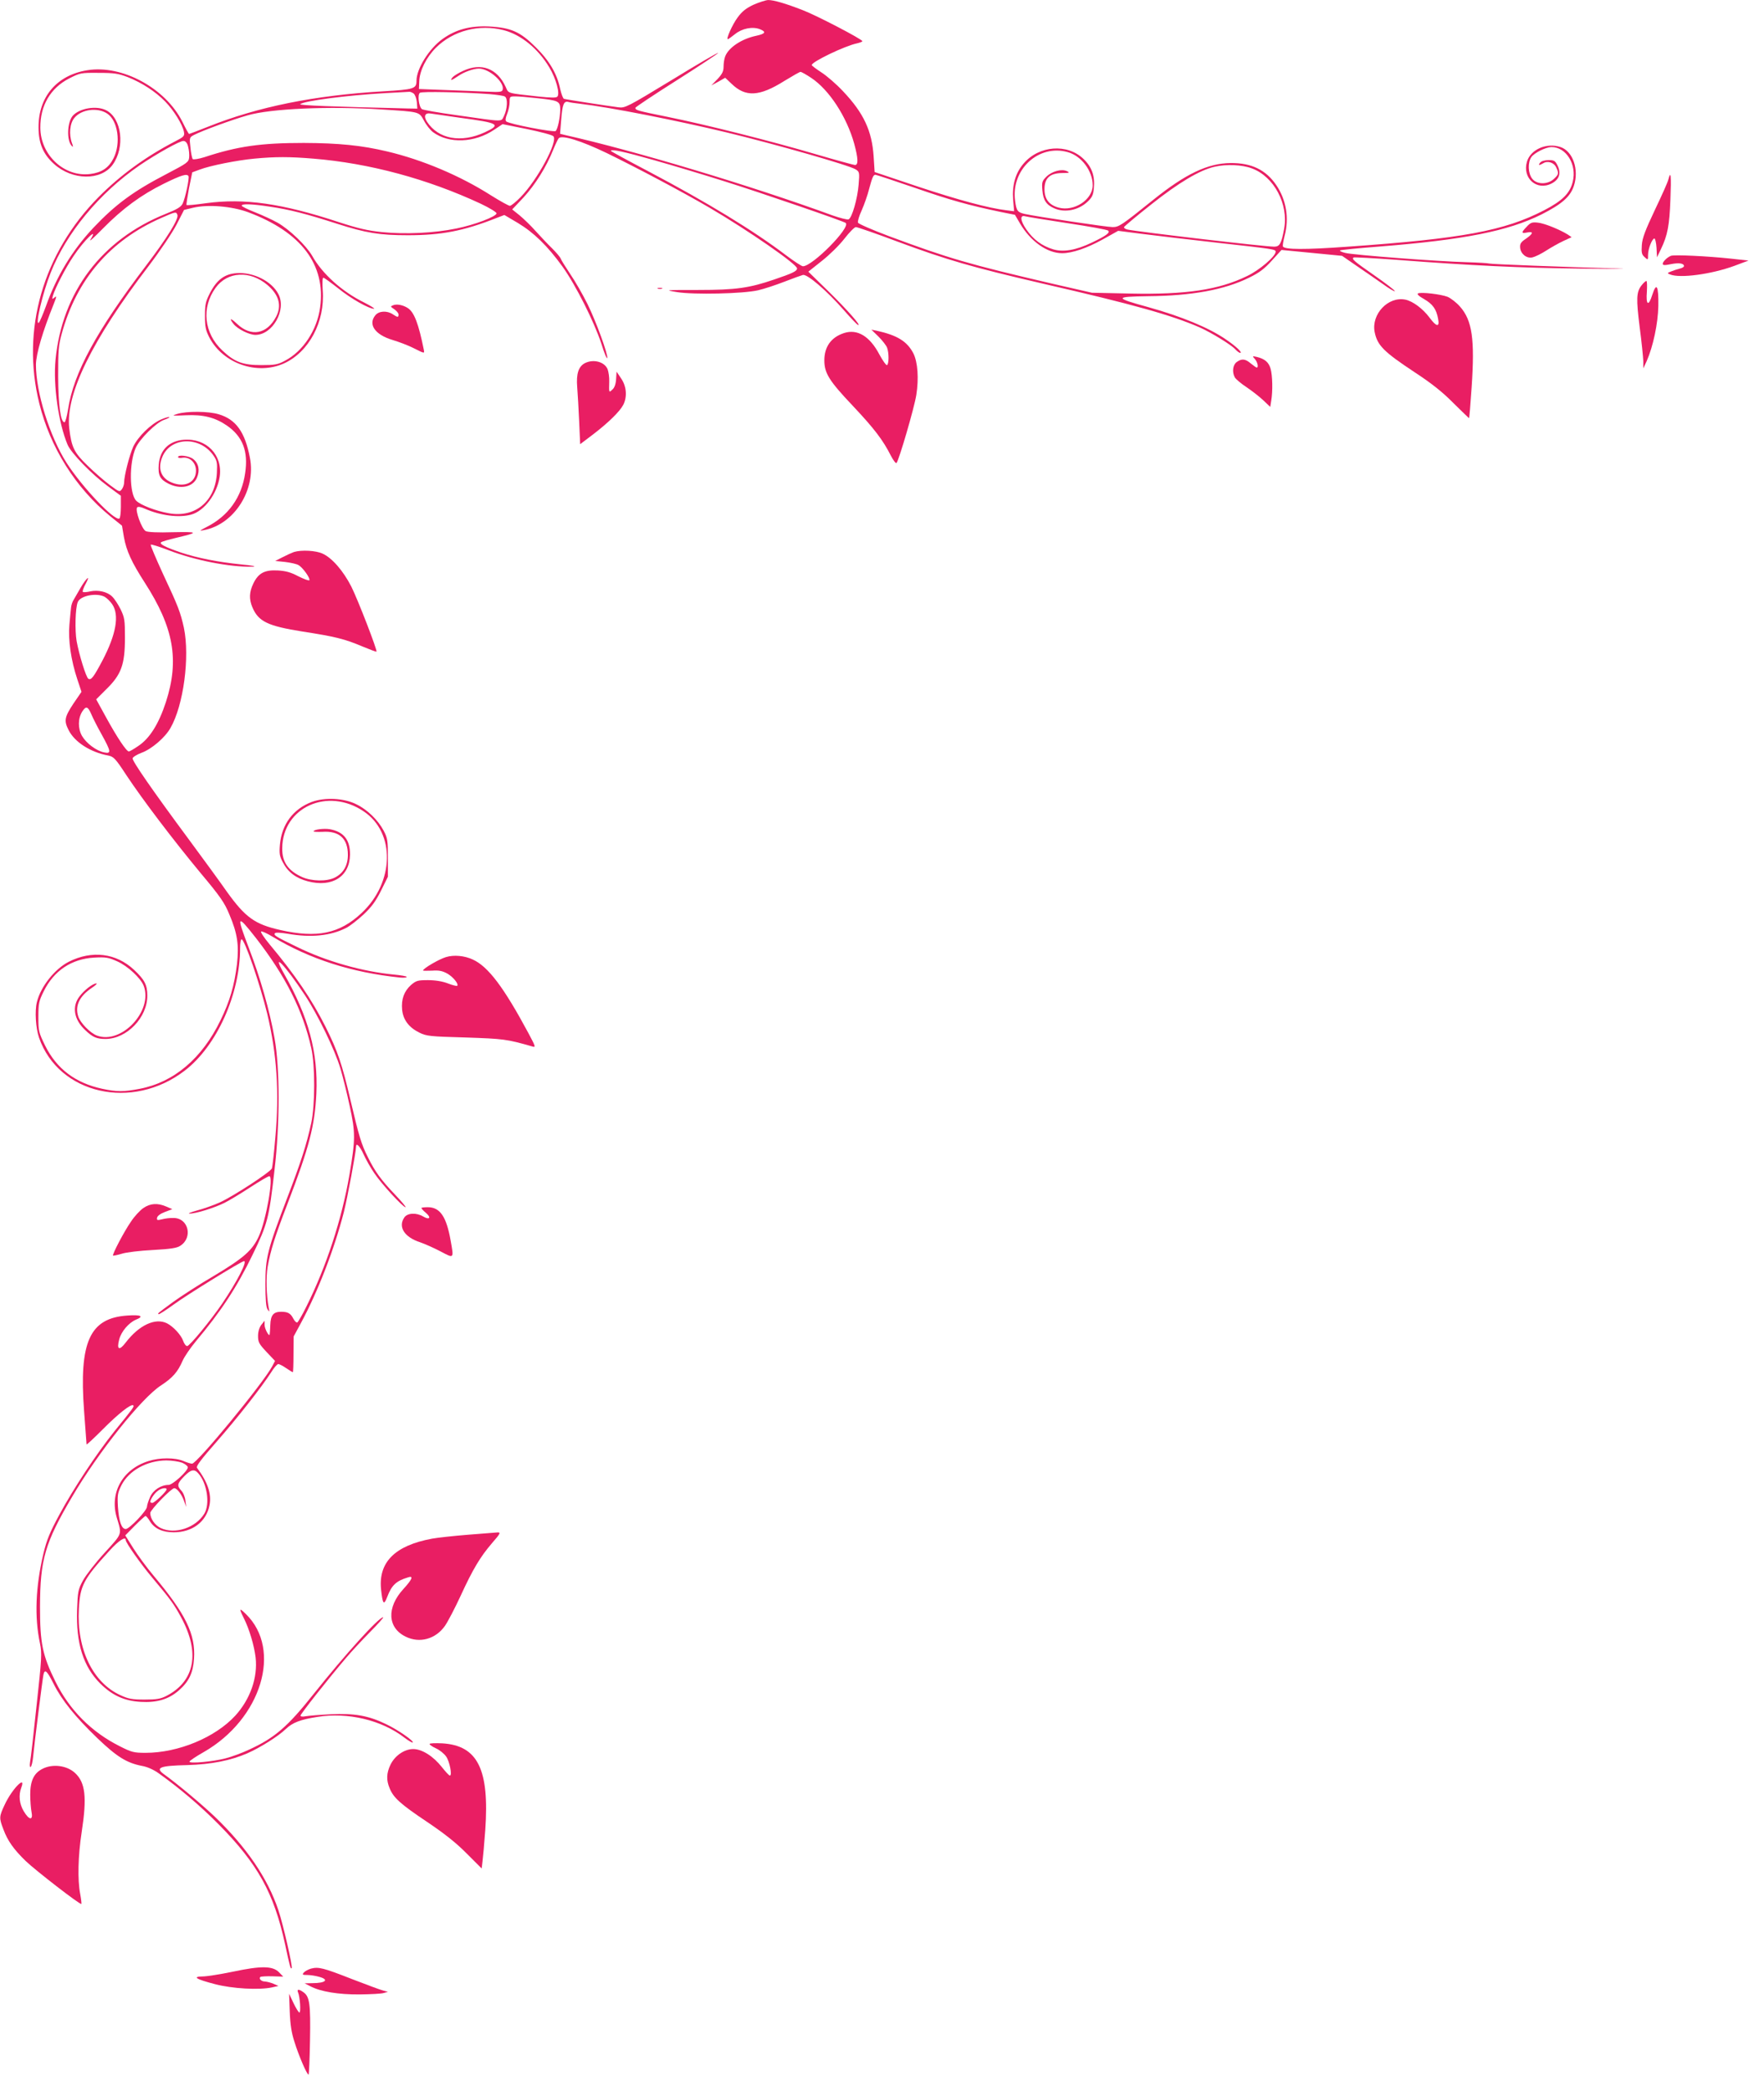 <?xml version="1.0" standalone="no"?>
<!DOCTYPE svg PUBLIC "-//W3C//DTD SVG 20010904//EN"
 "http://www.w3.org/TR/2001/REC-SVG-20010904/DTD/svg10.dtd">
<svg version="1.0" xmlns="http://www.w3.org/2000/svg"
 width="1080pt" height="1280pt" viewBox="0 0 1080 1280"
 preserveAspectRatio="xMidYMid meet">
<g transform="translate(0,1280) scale(0.1,-0.1)"
fill="#e91e63" stroke="none">
<path d="M4613 12771 c-46 -22 -70 -41 -97 -78 -32 -43 -72 -133 -60 -133 3 0
23 14 44 31 43 35 107 48 153 30 40 -16 33 -28 -23 -40 -90 -19 -169 -72 -190
-126 -6 -15 -10 -43 -10 -63 0 -28 -8 -45 -37 -76 l-38 -39 43 23 42 24 38
-36 c86 -84 171 -80 325 17 49 30 93 55 98 55 6 0 36 -17 66 -37 110 -73 217
-238 263 -403 24 -89 26 -130 5 -130 -8 0 -114 29 -237 65 -278 82 -680 183
-913 230 -182 37 -195 40 -195 55 0 4 115 81 256 170 140 89 253 164 251 166
-3 3 -131 -72 -286 -167 -270 -164 -284 -171 -324 -166 -83 11 -322 48 -334
52 -6 2 -16 29 -23 59 -19 94 -66 174 -150 257 -95 95 -152 120 -287 127 -114
5 -202 -18 -284 -77 -82 -59 -159 -182 -159 -255 0 -49 -14 -54 -205 -65 -421
-25 -764 -94 -1072 -217 -61 -24 -113 -44 -115 -44 -3 0 -21 33 -41 74 -103
206 -369 351 -583 316 -186 -30 -299 -163 -298 -350 0 -98 29 -165 95 -224
112 -101 288 -103 359 -4 77 106 56 284 -40 333 -59 30 -162 13 -204 -33 -35
-40 -39 -153 -6 -186 8 -8 9 -4 1 17 -20 53 -14 122 15 156 43 52 141 65 200
26 66 -43 86 -182 39 -274 -29 -58 -72 -87 -141 -96 -159 -21 -306 115 -307
283 -1 136 62 243 177 302 67 34 72 35 180 34 95 0 120 -4 178 -26 88 -35 169
-88 229 -149 52 -53 106 -140 115 -185 5 -27 1 -31 -53 -59 -178 -92 -335
-206 -468 -340 -342 -345 -477 -814 -364 -1266 67 -269 222 -516 435 -690 l71
-57 12 -71 c15 -83 47 -153 127 -277 178 -276 213 -474 130 -731 -44 -135
-100 -224 -170 -270 -26 -18 -52 -33 -57 -33 -15 0 -72 86 -138 206 l-62 113
63 63 c91 89 113 151 113 313 0 110 -2 124 -27 176 -15 30 -38 65 -52 78 -30
29 -85 41 -133 31 -20 -5 -41 -6 -45 -4 -5 3 3 26 17 51 14 27 19 40 9 32 -8
-7 -27 -33 -41 -58 -14 -25 -33 -57 -41 -71 -9 -13 -16 -36 -17 -50 -2 -14 -6
-61 -10 -105 -8 -93 9 -215 49 -335 l25 -75 -50 -73 c-54 -82 -58 -104 -29
-161 37 -74 134 -136 243 -156 33 -7 44 -18 110 -119 100 -151 286 -396 455
-600 120 -143 147 -182 176 -253 50 -117 60 -189 47 -305 -16 -131 -44 -227
-101 -344 -113 -233 -285 -379 -494 -419 -97 -19 -142 -19 -230 0 -163 35
-278 121 -349 263 -40 82 -42 90 -42 176 0 83 3 98 33 158 62 126 170 198 308
206 73 4 88 1 142 -23 65 -29 144 -103 162 -150 58 -153 -137 -361 -287 -304
-40 15 -101 77 -114 117 -21 65 7 124 85 176 21 14 33 26 26 26 -21 0 -72 -39
-102 -78 -49 -62 -36 -143 34 -208 46 -44 70 -54 125 -54 130 1 256 132 255
266 0 65 -17 97 -81 157 -110 103 -258 121 -399 50 -87 -44 -173 -153 -196
-247 -14 -55 -7 -160 13 -218 120 -346 571 -449 892 -202 196 150 339 468 339
751 0 29 4 53 9 53 19 0 113 -275 157 -455 59 -246 75 -482 50 -756 -8 -96
-18 -182 -21 -191 -8 -22 -238 -172 -320 -209 -38 -17 -100 -39 -139 -49 -39
-11 -59 -19 -45 -19 36 -1 152 35 214 66 28 14 98 56 156 94 58 38 111 69 118
69 28 0 -20 -271 -64 -367 -39 -87 -93 -134 -275 -243 -91 -53 -203 -126 -250
-160 -102 -75 -94 -69 -89 -75 3 -2 44 24 92 59 77 57 416 266 431 266 22 0
-42 -124 -133 -259 -70 -103 -200 -261 -215 -261 -8 0 -19 15 -25 33 -12 34
-59 86 -98 106 -71 36 -171 -10 -253 -117 -40 -53 -57 -44 -40 19 13 49 58
101 101 120 53 21 33 32 -50 26 -232 -15 -298 -161 -266 -587 8 -107 15 -198
15 -202 0 -4 44 37 98 91 95 96 176 160 188 148 7 -7 2 -14 -115 -158 -108
-135 -251 -350 -339 -514 -56 -104 -76 -151 -96 -235 -48 -203 -56 -388 -21
-551 12 -59 11 -89 -21 -379 -18 -173 -36 -330 -40 -348 -3 -20 -1 -32 4 -28
5 3 12 31 15 63 7 77 57 472 63 501 8 38 22 25 63 -57 51 -101 131 -200 268
-332 118 -113 179 -151 272 -169 34 -6 72 -23 105 -47 127 -91 251 -196 366
-312 238 -241 337 -419 405 -731 31 -144 34 -155 41 -148 7 8 -53 271 -82 356
-65 194 -195 385 -390 572 -79 75 -227 199 -306 256 -61 43 -34 55 139 59 146
4 266 28 367 72 78 34 191 105 236 149 41 39 89 58 194 74 184 30 392 -19 532
-127 25 -19 48 -32 51 -30 9 9 -92 79 -164 113 -107 52 -194 67 -338 60 -66
-3 -135 -9 -153 -12 -19 -4 -32 -2 -32 4 0 10 168 223 278 352 30 36 96 107
146 158 50 50 87 92 82 92 -27 0 -233 -228 -426 -470 -158 -199 -237 -268
-394 -340 -44 -21 -110 -45 -146 -54 -76 -20 -220 -33 -220 -20 0 5 40 32 88
59 352 202 482 627 257 845 -41 40 -43 36 -11 -28 32 -64 62 -164 71 -238 14
-123 -33 -256 -124 -356 -123 -134 -349 -228 -550 -228 -72 0 -86 4 -157 40
-174 87 -308 222 -394 395 -80 162 -95 235 -95 460 1 289 30 390 197 673 159
271 426 606 545 682 69 45 102 82 131 150 11 25 47 78 81 119 154 183 252 332
348 531 91 187 100 220 134 520 33 280 33 622 0 804 -29 168 -89 376 -157 552
-78 204 -74 211 43 62 182 -234 288 -445 339 -675 24 -106 23 -348 0 -456 -29
-134 -64 -242 -146 -456 -123 -322 -135 -370 -135 -531 0 -95 4 -141 13 -155
12 -18 13 -18 7 10 -14 76 -17 187 -6 251 17 98 44 184 121 384 134 349 167
477 177 676 11 250 -47 468 -197 732 -83 146 4 56 127 -130 79 -120 183 -334
217 -448 14 -47 40 -150 57 -230 36 -164 35 -206 -1 -419 -47 -275 -142 -565
-265 -811 -24 -49 -49 -91 -54 -95 -6 -3 -17 7 -25 23 -17 33 -34 42 -75 42
-47 0 -64 -21 -66 -81 -1 -30 -3 -56 -4 -59 -5 -13 -31 37 -31 59 l0 26 -20
-25 c-12 -16 -20 -41 -20 -68 0 -38 6 -49 52 -98 l52 -55 -18 -34 c-59 -108
-460 -595 -490 -595 -8 0 -31 7 -52 16 -52 22 -146 22 -215 0 -159 -50 -239
-194 -194 -346 32 -107 36 -94 -74 -215 -56 -61 -115 -137 -133 -170 -30 -56
-32 -68 -36 -180 -7 -205 38 -347 142 -451 74 -73 147 -106 247 -112 100 -6
173 16 235 71 61 54 86 106 92 193 10 150 -51 274 -248 509 -42 50 -97 125
-124 168 l-49 78 59 60 c32 32 62 59 65 59 4 0 17 -15 28 -34 28 -44 76 -66
145 -66 114 0 200 65 219 167 13 68 -11 140 -77 228 -7 9 29 56 119 158 128
146 274 332 335 426 17 28 37 51 44 51 6 0 28 -11 48 -25 20 -14 39 -25 41
-25 2 0 4 49 4 110 l1 109 45 83 c104 192 205 455 262 677 22 87 75 371 75
402 0 27 24 2 46 -47 14 -31 43 -83 66 -116 45 -67 175 -208 191 -208 5 0 -24
35 -65 78 -84 88 -122 140 -165 227 -41 81 -55 129 -107 350 -52 223 -79 302
-153 450 -84 167 -185 316 -343 505 -34 41 -57 76 -51 78 6 2 37 -12 68 -31
229 -138 485 -220 781 -251 23 -2 42 -1 42 4 0 4 -35 10 -77 14 -192 18 -416
81 -598 171 -128 62 -140 70 -132 82 4 6 35 4 79 -3 141 -25 262 -13 358 36
22 11 69 48 105 81 50 47 75 81 108 147 l42 85 0 116 c0 106 -2 120 -26 166
-35 66 -101 130 -168 162 -76 38 -193 43 -272 14 -114 -43 -184 -137 -195
-261 -5 -55 -2 -72 18 -109 31 -60 80 -97 153 -116 149 -39 256 29 258 163 1
91 -39 141 -124 156 -36 6 -99 -2 -99 -13 0 -3 24 -4 54 -3 103 7 156 -41 156
-141 0 -65 -28 -113 -80 -139 -49 -25 -142 -23 -200 3 -86 39 -123 92 -122
176 2 251 278 376 499 226 195 -131 188 -434 -13 -622 -135 -127 -273 -155
-498 -104 -156 35 -214 77 -328 236 -39 56 -142 197 -227 312 -229 309 -352
487 -349 503 2 8 26 23 55 34 61 22 144 93 177 152 80 139 119 435 82 613 -21
95 -35 132 -128 330 -44 96 -78 176 -75 179 3 3 52 -12 109 -34 160 -62 374
-104 513 -101 31 1 4 7 -70 14 -145 15 -264 39 -365 72 -94 32 -135 52 -124
63 5 5 47 17 94 28 139 33 137 37 -20 34 -93 -3 -155 0 -168 7 -24 13 -67 130
-52 145 6 6 23 3 47 -8 95 -42 209 -57 284 -36 80 22 158 126 174 231 20 134
-81 238 -220 227 -91 -8 -145 -62 -153 -151 -5 -66 7 -91 58 -117 74 -38 152
-22 176 36 19 45 11 87 -23 114 -25 20 -93 28 -93 12 0 -5 12 -7 28 -4 44 6
82 -30 82 -79 0 -72 -68 -106 -148 -73 -66 26 -88 86 -58 157 51 124 232 128
314 7 21 -30 23 -44 20 -105 -9 -173 -132 -276 -294 -247 -80 14 -173 50 -200
77 -42 42 -44 231 -3 323 24 55 126 156 174 172 20 7 34 14 32 17 -3 2 -26 -4
-51 -15 -63 -28 -141 -105 -170 -166 -23 -51 -56 -179 -56 -220 0 -12 -6 -31
-14 -41 -13 -18 -16 -17 -72 25 -33 24 -94 77 -137 119 -84 81 -99 113 -113
230 -23 207 138 537 485 991 70 92 146 205 172 255 l46 90 54 13 c91 22 238
10 338 -27 325 -121 477 -322 441 -583 -19 -139 -104 -268 -215 -326 -44 -24
-62 -27 -145 -27 -113 0 -163 18 -239 90 -112 105 -129 262 -41 383 73 101
211 108 318 17 70 -60 88 -125 53 -193 -56 -108 -153 -126 -239 -45 -40 38
-52 38 -22 0 24 -31 96 -67 134 -67 105 0 191 152 141 249 -41 80 -154 136
-256 129 -74 -5 -122 -41 -164 -123 -26 -51 -30 -69 -30 -139 0 -68 5 -89 27
-132 84 -160 292 -232 456 -159 153 69 253 255 238 448 -3 45 -2 77 4 77 5 0
46 -30 92 -66 78 -63 186 -124 218 -124 8 0 -19 17 -60 38 -136 67 -256 175
-318 285 -36 63 -140 163 -213 204 -30 17 -91 45 -136 63 -46 18 -83 36 -83
41 0 13 62 11 172 -6 123 -18 223 -44 413 -105 175 -56 259 -70 432 -70 206 0
342 26 544 106 l47 18 83 -49 c98 -59 181 -140 273 -267 81 -113 194 -338 238
-472 17 -55 33 -95 36 -88 6 20 -68 224 -122 333 -29 58 -76 140 -105 182 -28
42 -55 85 -58 94 -3 9 -27 37 -52 62 -26 25 -71 73 -101 106 -30 34 -75 77
-99 97 l-45 36 70 74 c72 79 139 186 181 291 14 34 29 66 34 71 20 21 136 -15
294 -91 183 -89 470 -241 630 -335 242 -142 535 -346 535 -371 0 -17 -28 -30
-140 -68 -152 -52 -234 -64 -465 -64 -207 0 -209 0 -130 -13 104 -17 404 -10
496 11 36 8 108 32 160 52 51 20 104 39 115 42 27 6 146 -96 251 -216 41 -47
80 -88 86 -90 24 -9 -63 90 -180 205 l-124 121 83 66 c46 36 108 97 138 136
30 39 62 71 70 71 9 0 125 -40 258 -90 299 -111 455 -156 882 -255 562 -129
793 -194 967 -270 71 -32 192 -106 217 -134 11 -12 24 -21 29 -21 17 0 -26 41
-87 82 -104 72 -272 141 -476 198 -208 57 -208 64 -2 67 268 2 469 39 619 113
64 31 95 55 140 105 l59 65 186 -18 185 -18 84 -58 c46 -31 119 -82 162 -112
42 -31 77 -51 77 -46 0 5 -56 48 -125 96 -128 89 -141 101 -127 110 4 2 120
-4 257 -14 469 -36 770 -50 1130 -54 198 -2 308 -2 245 0 -330 9 -796 27 -803
31 -4 2 -65 6 -135 8 -170 4 -697 44 -746 57 -21 5 -35 12 -32 15 3 3 112 14
243 24 514 41 786 94 992 197 122 62 175 107 197 174 33 100 -6 213 -82 238
-85 28 -182 -14 -205 -89 -30 -101 59 -181 151 -134 46 24 59 61 37 108 -15
31 -21 35 -56 35 -22 0 -44 -6 -51 -15 -15 -18 -7 -19 19 -4 26 17 66 4 79
-26 17 -36 15 -43 -14 -70 -39 -36 -105 -35 -133 1 -26 33 -28 100 -5 133 19
26 87 60 122 61 91 1 158 -108 131 -213 -17 -70 -63 -116 -175 -174 -243 -126
-503 -174 -1203 -223 -263 -19 -385 -18 -396 1 -3 4 2 33 10 65 29 110 10 221
-51 311 -64 94 -152 136 -279 135 -140 -1 -276 -66 -474 -225 -194 -156 -210
-167 -249 -167 -36 0 -463 64 -536 80 -46 10 -53 19 -61 81 -26 191 144 348
322 298 84 -23 153 -115 153 -203 0 -88 -113 -162 -208 -137 -59 16 -87 52
-87 113 0 68 33 98 108 99 44 0 49 2 30 11 -33 16 -92 0 -126 -33 -27 -27 -29
-34 -25 -84 5 -61 25 -90 75 -111 63 -27 145 -11 200 40 29 27 36 41 40 82 8
76 -12 132 -63 181 -99 96 -273 83 -367 -28 -50 -58 -71 -132 -64 -222 l6 -70
-48 6 c-108 13 -291 62 -541 145 l-265 89 -6 94 c-10 158 -61 267 -187 400
-40 43 -100 95 -133 116 -32 21 -59 41 -59 45 0 20 204 118 278 133 17 4 32
10 32 13 -1 12 -281 158 -365 190 -108 42 -178 62 -212 62 -15 -1 -56 -14 -90
-29z m-1528 -156 c106 -28 210 -113 279 -229 40 -67 66 -160 48 -178 -7 -7
-39 -7 -114 1 -200 22 -183 18 -202 59 -52 114 -150 150 -261 98 -27 -12 -56
-30 -64 -39 -19 -24 -8 -21 35 8 36 25 93 45 126 45 62 0 155 -81 146 -127 -3
-16 -13 -18 -98 -14 -52 2 -167 7 -255 10 l-160 6 2 48 c2 64 43 146 102 205
106 105 265 146 416 107z m-553 -387 c9 -7 18 -31 20 -53 l3 -40 -60 1 c-461
11 -664 19 -657 26 20 20 287 55 522 68 74 4 140 8 146 8 5 1 17 -4 26 -10z
m465 -4 c44 -4 87 -10 94 -15 19 -11 15 -77 -5 -118 -20 -38 10 -39 -291 4
-110 15 -205 32 -212 37 -19 15 -28 89 -12 100 14 9 256 4 426 -8z m291 -25
c133 -14 142 -18 142 -71 -1 -50 -15 -117 -28 -130 -10 -10 -287 43 -303 59
-6 6 -4 22 6 46 8 20 15 52 15 72 0 34 1 35 36 35 19 0 79 -5 132 -11z m262
-34 c187 -22 587 -101 896 -175 299 -72 754 -202 793 -227 23 -15 24 -19 18
-92 -7 -88 -41 -206 -62 -214 -7 -3 -51 8 -97 24 -497 182 -1214 397 -1641
493 l-28 7 7 87 c7 92 16 115 43 108 9 -3 41 -8 71 -11z m-1215 -35 c238 -15
230 -13 261 -69 14 -27 39 -58 55 -70 98 -72 255 -66 375 15 l51 34 149 -30
c82 -17 155 -36 162 -44 30 -30 -97 -267 -201 -373 -28 -29 -58 -53 -65 -53
-8 0 -60 29 -116 64 -188 120 -420 218 -636 269 -156 37 -294 51 -510 52 -262
0 -405 -20 -608 -87 -35 -11 -67 -16 -72 -12 -4 5 -11 37 -14 71 -7 61 -6 62
22 77 50 26 235 94 328 120 141 41 500 57 819 36z m482 -51 c239 -32 254 -41
151 -89 -145 -67 -284 -42 -354 65 -22 34 -12 56 23 50 15 -2 96 -14 180 -26z
m-1665 -178 c5 -18 8 -47 6 -65 -3 -29 -12 -35 -138 -101 -204 -106 -311 -185
-447 -328 -131 -139 -227 -298 -292 -482 -18 -49 -37 -94 -43 -100 -25 -24 23
182 72 305 96 244 298 488 545 658 103 70 249 152 269 149 13 -1 23 -13 28
-36z m2851 -81 c117 -33 313 -92 436 -131 226 -71 729 -244 739 -254 30 -29
-204 -265 -262 -265 -8 0 -54 30 -103 67 -199 151 -481 323 -845 515 -126 66
-228 122 -228 124 0 13 76 -3 263 -56z m-2086 9 c345 -28 702 -125 1026 -276
53 -25 97 -52 97 -59 0 -19 -135 -71 -247 -93 -135 -28 -311 -36 -453 -22 -89
9 -148 23 -265 61 -348 115 -580 148 -814 116 -63 -9 -117 -14 -119 -11 -2 2
5 48 15 102 l20 98 46 17 c63 24 228 57 335 67 127 12 215 12 359 0z m5748
-60 c135 -50 225 -219 197 -370 -17 -91 -27 -109 -61 -109 -61 0 -834 91 -899
105 -13 3 -22 10 -20 15 2 5 77 68 167 139 166 132 295 209 386 230 73 17 170
13 230 -10z m-6511 -47 c7 -11 -20 -136 -36 -169 -10 -20 -35 -35 -103 -62
-392 -157 -635 -479 -675 -893 -15 -158 18 -388 74 -521 22 -51 148 -181 246
-253 l80 -59 0 -67 c0 -37 -4 -69 -9 -72 -29 -18 -228 192 -323 340 -104 163
-188 432 -188 602 1 66 41 203 109 371 18 46 19 52 5 40 -15 -13 -16 -11 -10
11 14 47 77 170 126 242 65 98 158 187 103 100 -9 -15 25 16 77 69 120 122
234 206 374 275 108 53 140 62 150 46z m4448 -72 c219 -76 327 -106 527 -148
l85 -17 31 -53 c65 -110 166 -182 258 -182 62 0 152 31 248 84 l95 53 140 -18
c76 -10 283 -34 459 -54 358 -40 365 -41 365 -56 0 -28 -99 -113 -175 -149
-175 -85 -374 -114 -715 -107 l-235 5 -245 56 c-507 118 -631 154 -999 291
-101 38 -186 75 -188 82 -3 8 7 42 23 76 15 34 36 93 45 130 20 74 26 87 39
87 5 0 114 -36 242 -80z m-4516 -165 c10 -24 -62 -140 -191 -310 -305 -401
-444 -658 -478 -879 -7 -45 -17 -81 -22 -81 -24 0 -38 103 -39 280 0 157 2
191 22 262 91 333 297 572 610 709 88 39 91 39 98 19z m5449 -51 c132 -20 245
-40 250 -46 13 -12 -12 -31 -100 -73 -98 -47 -176 -60 -238 -41 -68 21 -120
59 -163 121 -38 55 -41 91 -7 81 10 -3 126 -22 258 -42z m-5895 -2287 c13 -7
35 -28 47 -46 45 -66 24 -184 -59 -343 -54 -102 -70 -124 -87 -113 -14 8 -57
148 -72 231 -11 66 -8 201 7 238 15 39 113 59 164 33z m-81 -719 c10 -24 39
-81 65 -127 56 -102 58 -116 14 -107 -47 9 -109 55 -136 101 -26 46 -25 108 2
150 23 35 34 31 55 -17z m556 -4582 c19 -8 35 -21 35 -28 0 -23 -93 -108 -118
-108 -46 0 -94 -31 -113 -74 -10 -23 -19 -49 -19 -59 0 -24 -108 -137 -130
-137 -26 0 -42 47 -48 136 -4 72 -2 85 22 133 46 89 155 150 274 151 34 0 78
-7 97 -14z m98 -64 c55 -60 74 -189 38 -248 -53 -87 -181 -129 -267 -88 -36
17 -64 58 -64 92 0 19 129 152 147 152 17 0 47 -40 60 -79 l13 -36 -5 39 c-2
21 -13 49 -25 61 -28 30 -25 44 17 87 41 42 62 47 86 20z m-193 -99 c0 -13
-74 -83 -87 -83 -7 0 -13 3 -13 6 0 14 24 51 44 66 21 18 56 24 56 11z m-250
-311 c0 -16 93 -148 164 -232 111 -132 132 -161 175 -241 117 -216 84 -390
-89 -480 -37 -19 -60 -23 -135 -23 -76 0 -99 4 -148 27 -169 77 -268 282 -254
528 7 142 28 182 187 356 57 63 100 91 100 65z"/>
<path d="M10215 11703 c-3 -16 -41 -100 -83 -188 -59 -125 -77 -172 -80 -215
-3 -46 -1 -58 17 -74 21 -19 21 -19 21 13 0 37 25 101 39 101 5 0 11 -26 13
-57 l3 -58 24 50 c41 85 52 145 58 303 6 148 2 181 -12 125z"/>
<path d="M9348 11413 c-36 -37 -35 -44 3 -36 40 8 36 -8 -11 -40 -28 -19 -35
-29 -33 -53 3 -38 39 -67 74 -60 15 3 53 21 84 41 31 20 79 47 107 60 l50 23
-23 16 c-48 30 -143 69 -183 73 -35 4 -45 1 -68 -24z"/>
<path d="M10230 11234 c-24 -10 -50 -36 -50 -49 0 -9 12 -10 50 -2 50 10 80 5
80 -12 0 -5 -11 -12 -25 -15 -13 -3 -37 -11 -52 -17 -26 -10 -27 -12 -8 -19
60 -25 252 1 392 52 l88 33 -110 12 c-139 15 -345 25 -365 17z"/>
<path d="M10051 11054 c-33 -41 -34 -83 -12 -258 12 -90 21 -183 22 -207 l0
-44 21 45 c39 89 69 229 71 337 2 124 -11 149 -37 68 -23 -74 -40 -63 -33 21
2 35 1 64 -3 64 -5 0 -18 -12 -29 -26z"/>
<path d="M4028 11033 c6 -2 18 -2 25 0 6 3 1 5 -13 5 -14 0 -19 -2 -12 -5z"/>
<path d="M8682 11004 c-9 -4 5 -17 37 -35 53 -31 75 -61 86 -122 10 -52 -11
-48 -53 9 -41 55 -103 101 -149 110 -105 20 -207 -89 -187 -197 16 -83 55
-122 244 -247 104 -68 172 -122 238 -189 52 -51 95 -93 96 -93 2 0 9 85 16
189 20 294 4 410 -72 495 -21 24 -55 50 -75 59 -42 16 -160 30 -181 21z"/>
<path d="M2406 10931 c-17 -7 -16 -8 8 -24 14 -10 26 -24 26 -32 0 -19 -5 -19
-35 1 -36 24 -85 21 -107 -6 -46 -56 -2 -119 105 -151 40 -12 98 -34 129 -50
68 -34 67 -34 63 -11 -32 159 -59 231 -98 256 -29 19 -68 27 -91 17z"/>
<path d="M5379 10739 c24 -24 47 -54 52 -67 12 -31 12 -99 0 -107 -5 -3 -26
26 -47 65 -59 112 -135 158 -217 131 -79 -26 -120 -84 -120 -167 0 -78 29
-125 173 -277 133 -141 186 -211 234 -306 15 -29 31 -50 35 -45 15 17 109 339
121 416 16 101 9 201 -18 255 -38 73 -98 111 -227 139 l-30 6 44 -43z"/>
<path d="M7683 10602 c16 -18 24 -52 11 -52 -3 0 -19 11 -36 25 -34 29 -55 31
-86 9 -24 -17 -30 -61 -12 -94 6 -11 38 -38 73 -61 34 -23 80 -59 103 -81 l41
-39 6 38 c10 58 8 154 -4 196 -11 39 -35 60 -84 72 -28 6 -29 6 -12 -13z"/>
<path d="M3583 10578 c-41 -20 -56 -66 -49 -149 3 -41 9 -136 12 -211 l6 -137
78 59 c93 71 165 141 186 182 25 49 20 113 -13 161 l-28 42 -3 -46 c-2 -31
-10 -53 -23 -64 -21 -20 -21 -20 -19 49 1 26 -4 60 -10 76 -19 45 -85 63 -137
38z"/>
<path d="M1085 10266 c-37 -11 -32 -12 52 -8 107 5 179 -13 252 -63 97 -67
132 -158 112 -291 -21 -148 -103 -263 -236 -330 -46 -24 -47 -25 -15 -19 185
36 319 247 280 443 -30 158 -86 235 -191 266 -62 19 -196 20 -254 2z"/>
<path d="M1800 9421 c-14 -5 -45 -19 -70 -32 l-45 -23 60 -6 c33 -4 70 -12 82
-19 26 -14 74 -81 67 -93 -3 -4 -33 7 -67 24 -47 25 -77 33 -127 36 -80 4
-118 -16 -149 -80 -25 -52 -27 -95 -6 -145 37 -88 94 -115 307 -149 201 -31
260 -46 366 -91 46 -19 85 -34 87 -32 6 8 -113 316 -154 398 -49 96 -118 176
-176 202 -41 19 -128 24 -175 10z"/>
<path d="M2730 6941 c-45 -14 -140 -70 -140 -82 0 -2 25 -2 55 -1 42 3 63 -1
94 -18 36 -21 71 -64 60 -75 -3 -2 -29 4 -57 15 -34 13 -77 20 -122 20 -63 0
-72 -3 -104 -30 -42 -38 -60 -87 -54 -151 6 -62 42 -109 105 -140 44 -22 66
-24 283 -30 233 -8 252 -10 409 -55 22 -7 21 -2 -24 82 -151 281 -246 407
-340 450 -51 24 -116 30 -165 15z"/>
<path d="M878 5405 c-21 -14 -55 -51 -76 -83 -42 -60 -116 -202 -110 -208 2
-2 26 3 53 11 27 9 112 19 190 23 109 6 149 12 169 26 78 50 50 169 -40 170
-22 1 -54 -3 -72 -8 -30 -7 -33 -6 -30 10 2 11 21 25 48 35 l45 17 -37 16
c-53 23 -98 20 -140 -9z"/>
<path d="M2580 5405 c0 -3 12 -17 28 -30 34 -29 22 -45 -17 -22 -42 25 -96 22
-115 -5 -41 -58 0 -122 97 -153 29 -10 85 -35 125 -56 83 -44 81 -45 61 67
-26 147 -65 204 -140 204 -21 0 -39 -2 -39 -5z"/>
<path d="M2865 3405 c-88 -7 -187 -18 -220 -24 -227 -42 -329 -144 -312 -311
10 -91 17 -100 38 -45 27 71 54 97 127 119 35 12 27 -11 -28 -71 -104 -113
-98 -238 14 -292 85 -42 183 -15 240 66 17 24 61 108 97 186 74 161 119 236
190 319 54 62 57 69 32 67 -10 -1 -90 -7 -178 -14z"/>
<path d="M2630 2124 c0 -5 18 -17 40 -27 22 -10 49 -32 61 -49 22 -30 39 -119
23 -117 -5 0 -27 24 -49 52 -52 66 -121 110 -175 110 -54 0 -112 -40 -139 -95
-25 -52 -27 -95 -5 -146 23 -57 66 -96 229 -205 104 -70 178 -128 242 -193
l92 -92 5 42 c3 22 11 110 17 193 26 372 -46 518 -263 531 -43 2 -78 1 -78 -4z"/>
<path d="M260 1972 c-52 -26 -75 -73 -75 -157 0 -38 4 -87 8 -107 11 -54 -15
-51 -48 5 -27 46 -32 97 -15 143 32 82 -56 -6 -101 -103 -35 -74 -35 -82 -8
-152 26 -70 63 -122 136 -193 58 -56 334 -270 341 -263 2 1 -1 29 -7 61 -17
88 -13 235 9 378 33 215 23 304 -41 363 -50 46 -137 57 -199 25z"/>
<path d="M1425 730 c-77 -16 -160 -29 -185 -29 -65 -1 -40 -17 76 -47 106 -28
271 -37 349 -20 l40 9 -30 13 c-16 7 -40 13 -52 14 -23 0 -40 17 -29 28 4 3
37 5 74 4 l66 -2 -26 27 c-39 39 -109 40 -283 3z"/>
<path d="M1904 749 c-17 -5 -37 -16 -44 -24 -11 -13 -8 -15 21 -15 19 0 51 -5
72 -11 64 -17 42 -39 -41 -39 l-47 -1 35 -18 c63 -33 171 -51 302 -50 68 1
134 4 148 9 l25 7 -30 8 c-16 4 -102 36 -190 70 -176 69 -205 76 -251 64z"/>
<path d="M1825 603 c12 -28 18 -123 8 -123 -4 0 -21 26 -36 58 l-27 57 4 -110
c3 -79 11 -131 29 -185 26 -84 76 -200 86 -200 3 0 7 95 9 210 4 224 -2 268
-41 295 -28 20 -41 19 -32 -2z"/>
</g>
</svg>
